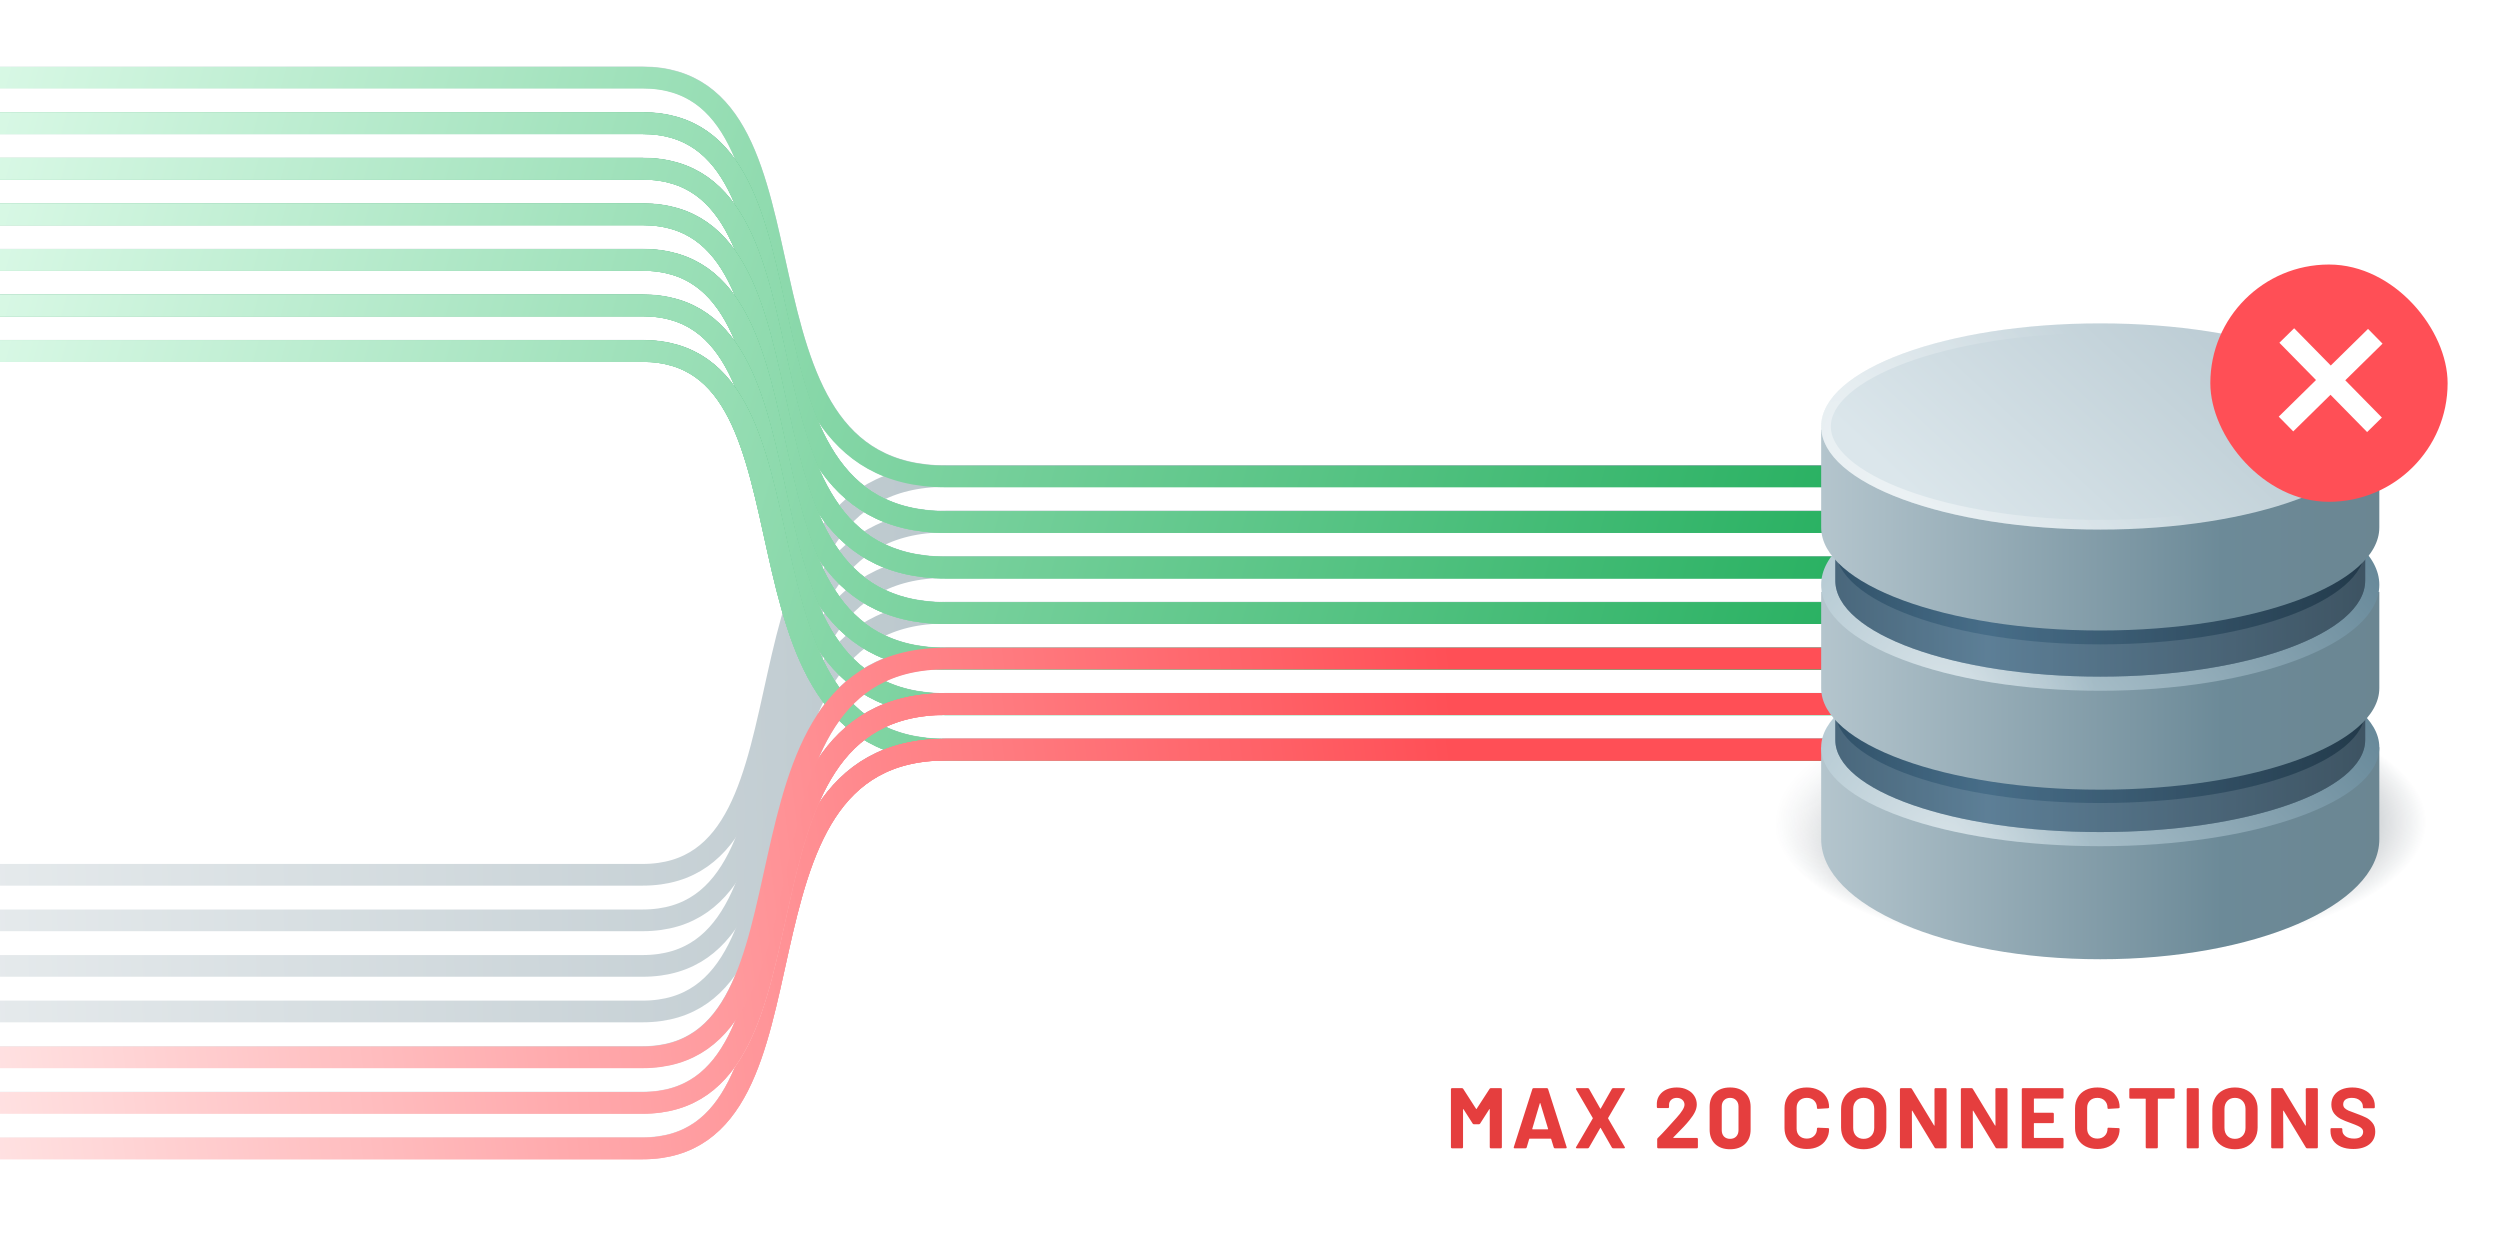 <svg class="sc-eZYOHW csaSJf active" width="582" height="287" viewBox="0 0 582 287" fill="none" xmlns="http://www.w3.org/2000/svg"><g clip-path="url(#clip0_1786_5509)"><path d="M346.776 253.484C346.842 253.378 346.936 253.324 347.056 253.324H349.396C349.462 253.324 349.516 253.351 349.556 253.404C349.609 253.444 349.636 253.498 349.636 253.564V267.084C349.636 267.151 349.609 267.211 349.556 267.264C349.516 267.304 349.462 267.324 349.396 267.324H347.056C346.989 267.324 346.929 267.304 346.876 267.264C346.836 267.211 346.816 267.151 346.816 267.084V258.264C346.816 258.211 346.802 258.184 346.776 258.184C346.749 258.184 346.722 258.204 346.696 258.244L344.576 261.564C344.509 261.671 344.416 261.724 344.296 261.724H343.116C342.996 261.724 342.902 261.671 342.836 261.564L340.716 258.244C340.689 258.204 340.662 258.191 340.636 258.204C340.609 258.204 340.596 258.231 340.596 258.284V267.084C340.596 267.151 340.569 267.211 340.516 267.264C340.476 267.304 340.422 267.324 340.356 267.324H338.016C337.949 267.324 337.889 267.304 337.836 267.264C337.796 267.211 337.776 267.151 337.776 267.084V253.564C337.776 253.498 337.796 253.444 337.836 253.404C337.889 253.351 337.949 253.324 338.016 253.324H340.356C340.476 253.324 340.569 253.378 340.636 253.484L343.636 258.144C343.676 258.224 343.716 258.224 343.756 258.144L346.776 253.484ZM361.973 267.324C361.839 267.324 361.753 267.258 361.713 267.124L361.113 265.164C361.086 265.111 361.053 265.084 361.013 265.084H356.093C356.053 265.084 356.019 265.111 355.993 265.164L355.413 267.124C355.373 267.258 355.286 267.324 355.153 267.324H352.613C352.533 267.324 352.473 267.304 352.433 267.264C352.393 267.211 352.386 267.138 352.413 267.044L356.733 253.524C356.773 253.391 356.859 253.324 356.993 253.324H360.133C360.266 253.324 360.353 253.391 360.393 253.524L364.713 267.044C364.726 267.071 364.733 267.104 364.733 267.144C364.733 267.264 364.659 267.324 364.513 267.324H361.973ZM356.713 262.784C356.699 262.864 356.726 262.904 356.793 262.904H360.313C360.393 262.904 360.419 262.864 360.393 262.784L358.593 256.844C358.579 256.791 358.559 256.771 358.533 256.784C358.506 256.784 358.486 256.804 358.473 256.844L356.713 262.784ZM367.091 267.324C366.997 267.324 366.931 267.298 366.891 267.244C366.851 267.191 366.857 267.124 366.911 267.044L370.791 260.384C370.817 260.344 370.817 260.304 370.791 260.264L366.911 253.604L366.871 253.484C366.871 253.378 366.944 253.324 367.091 253.324H369.631C369.764 253.324 369.864 253.378 369.931 253.484L372.531 258.064C372.571 258.144 372.611 258.144 372.651 258.064L375.251 253.484C375.317 253.378 375.417 253.324 375.551 253.324H378.071C378.164 253.324 378.231 253.351 378.271 253.404C378.311 253.458 378.304 253.524 378.251 253.604L374.371 260.264C374.357 260.304 374.357 260.344 374.371 260.384L378.251 267.044L378.291 267.164C378.291 267.271 378.217 267.324 378.071 267.324H375.551C375.417 267.324 375.317 267.271 375.251 267.164L372.651 262.604C372.611 262.524 372.571 262.524 372.531 262.604L369.911 267.164C369.844 267.271 369.744 267.324 369.611 267.324H367.091ZM389.552 264.784C389.525 264.811 389.518 264.838 389.532 264.864C389.545 264.891 389.572 264.904 389.612 264.904H395.032C395.098 264.904 395.152 264.931 395.192 264.984C395.245 265.024 395.272 265.078 395.272 265.144V267.084C395.272 267.151 395.245 267.211 395.192 267.264C395.152 267.304 395.098 267.324 395.032 267.324H386.032C385.965 267.324 385.905 267.304 385.852 267.264C385.812 267.211 385.792 267.151 385.792 267.084V265.244C385.792 265.124 385.832 265.024 385.912 264.944C386.565 264.304 387.232 263.611 387.912 262.864C388.592 262.104 389.018 261.631 389.192 261.444C389.565 261.004 389.945 260.584 390.332 260.184C391.545 258.838 392.152 257.838 392.152 257.184C392.152 256.718 391.985 256.338 391.652 256.044C391.318 255.738 390.885 255.584 390.352 255.584C389.818 255.584 389.385 255.738 389.052 256.044C388.718 256.338 388.552 256.731 388.552 257.224V257.724C388.552 257.791 388.525 257.851 388.472 257.904C388.432 257.944 388.378 257.964 388.312 257.964H385.952C385.885 257.964 385.825 257.944 385.772 257.904C385.732 257.851 385.712 257.791 385.712 257.724V256.784C385.752 256.064 385.978 255.431 386.392 254.884C386.805 254.324 387.352 253.898 388.032 253.604C388.725 253.311 389.498 253.164 390.352 253.164C391.298 253.164 392.118 253.344 392.812 253.704C393.518 254.051 394.058 254.524 394.432 255.124C394.818 255.724 395.012 256.391 395.012 257.124C395.012 257.684 394.872 258.258 394.592 258.844C394.312 259.431 393.892 260.064 393.332 260.744C392.918 261.264 392.472 261.778 391.992 262.284C391.512 262.791 390.798 263.524 389.852 264.484L389.552 264.784ZM402.763 267.544C401.296 267.544 400.136 267.138 399.283 266.324C398.43 265.498 398.003 264.378 398.003 262.964V257.684C398.003 256.298 398.43 255.198 399.283 254.384C400.136 253.571 401.296 253.164 402.763 253.164C404.23 253.164 405.39 253.571 406.243 254.384C407.11 255.198 407.543 256.298 407.543 257.684V262.964C407.543 264.378 407.11 265.498 406.243 266.324C405.39 267.138 404.23 267.544 402.763 267.544ZM402.763 265.124C403.363 265.124 403.836 264.944 404.183 264.584C404.543 264.211 404.723 263.718 404.723 263.104V257.604C404.723 256.991 404.543 256.504 404.183 256.144C403.836 255.771 403.363 255.584 402.763 255.584C402.176 255.584 401.703 255.771 401.343 256.144C400.996 256.504 400.823 256.991 400.823 257.604V263.104C400.823 263.718 400.996 264.211 401.343 264.584C401.703 264.944 402.176 265.124 402.763 265.124ZM420.633 267.484C419.593 267.484 418.68 267.284 417.893 266.884C417.106 266.471 416.5 265.898 416.073 265.164C415.646 264.431 415.433 263.584 415.433 262.624V258.004C415.433 257.044 415.646 256.198 416.073 255.464C416.5 254.731 417.106 254.164 417.893 253.764C418.68 253.364 419.593 253.164 420.633 253.164C421.66 253.164 422.56 253.358 423.333 253.744C424.12 254.118 424.726 254.658 425.153 255.364C425.593 256.058 425.813 256.864 425.813 257.784C425.813 257.904 425.733 257.978 425.573 258.004L423.233 258.144H423.193C423.06 258.144 422.993 258.071 422.993 257.924C422.993 257.218 422.773 256.651 422.333 256.224C421.906 255.798 421.34 255.584 420.633 255.584C419.913 255.584 419.333 255.798 418.893 256.224C418.466 256.651 418.253 257.218 418.253 257.924V262.744C418.253 263.438 418.466 263.998 418.893 264.424C419.333 264.851 419.913 265.064 420.633 265.064C421.34 265.064 421.906 264.851 422.333 264.424C422.773 263.998 422.993 263.438 422.993 262.744C422.993 262.598 423.073 262.524 423.233 262.524L425.573 262.624C425.64 262.624 425.693 262.644 425.733 262.684C425.786 262.724 425.813 262.771 425.813 262.824C425.813 263.744 425.593 264.558 425.153 265.264C424.726 265.971 424.12 266.518 423.333 266.904C422.56 267.291 421.66 267.484 420.633 267.484ZM433.861 267.544C432.821 267.544 431.901 267.331 431.101 266.904C430.314 266.478 429.701 265.884 429.261 265.124C428.821 264.351 428.601 263.464 428.601 262.464V258.184C428.601 257.198 428.821 256.324 429.261 255.564C429.701 254.804 430.314 254.218 431.101 253.804C431.901 253.378 432.821 253.164 433.861 253.164C434.914 253.164 435.834 253.378 436.621 253.804C437.421 254.218 438.041 254.804 438.481 255.564C438.921 256.324 439.141 257.198 439.141 258.184V262.464C439.141 263.464 438.921 264.351 438.481 265.124C438.041 265.898 437.421 266.498 436.621 266.924C435.834 267.338 434.914 267.544 433.861 267.544ZM433.861 265.124C434.594 265.124 435.188 264.891 435.641 264.424C436.094 263.958 436.321 263.338 436.321 262.564V258.164C436.321 257.391 436.094 256.771 435.641 256.304C435.201 255.824 434.608 255.584 433.861 255.584C433.128 255.584 432.534 255.824 432.081 256.304C431.641 256.771 431.421 257.391 431.421 258.164V262.564C431.421 263.338 431.641 263.958 432.081 264.424C432.534 264.891 433.128 265.124 433.861 265.124ZM450.343 253.564C450.343 253.498 450.363 253.444 450.403 253.404C450.456 253.351 450.516 253.324 450.583 253.324H452.923C452.99 253.324 453.043 253.351 453.083 253.404C453.136 253.444 453.163 253.498 453.163 253.564V267.084C453.163 267.151 453.136 267.211 453.083 267.264C453.043 267.304 452.99 267.324 452.923 267.324H450.663C450.53 267.324 450.436 267.271 450.383 267.164L445.203 258.604C445.176 258.564 445.15 258.551 445.123 258.564C445.096 258.564 445.083 258.591 445.083 258.644L445.123 267.084C445.123 267.151 445.096 267.211 445.043 267.264C445.003 267.304 444.95 267.324 444.883 267.324H442.543C442.476 267.324 442.416 267.304 442.363 267.264C442.323 267.211 442.303 267.151 442.303 267.084V253.564C442.303 253.498 442.323 253.444 442.363 253.404C442.416 253.351 442.476 253.324 442.543 253.324H444.803C444.936 253.324 445.03 253.378 445.083 253.484L450.243 262.004C450.27 262.044 450.296 262.064 450.323 262.064C450.35 262.051 450.363 262.018 450.363 261.964L450.343 253.564ZM464.527 253.564C464.527 253.498 464.547 253.444 464.587 253.404C464.64 253.351 464.7 253.324 464.767 253.324H467.107C467.173 253.324 467.227 253.351 467.267 253.404C467.32 253.444 467.347 253.498 467.347 253.564V267.084C467.347 267.151 467.32 267.211 467.267 267.264C467.227 267.304 467.173 267.324 467.107 267.324H464.847C464.713 267.324 464.62 267.271 464.567 267.164L459.387 258.604C459.36 258.564 459.333 258.551 459.307 258.564C459.28 258.564 459.267 258.591 459.267 258.644L459.307 267.084C459.307 267.151 459.28 267.211 459.227 267.264C459.187 267.304 459.133 267.324 459.067 267.324H456.727C456.66 267.324 456.6 267.304 456.547 267.264C456.507 267.211 456.487 267.151 456.487 267.084V253.564C456.487 253.498 456.507 253.444 456.547 253.404C456.6 253.351 456.66 253.324 456.727 253.324H458.987C459.12 253.324 459.213 253.378 459.267 253.484L464.427 262.004C464.453 262.044 464.48 262.064 464.507 262.064C464.533 262.051 464.547 262.018 464.547 261.964L464.527 253.564ZM480.39 255.504C480.39 255.571 480.364 255.631 480.31 255.684C480.27 255.724 480.217 255.744 480.15 255.744H473.59C473.524 255.744 473.49 255.778 473.49 255.844V258.944C473.49 259.011 473.524 259.044 473.59 259.044H477.89C477.957 259.044 478.01 259.071 478.05 259.124C478.104 259.164 478.13 259.218 478.13 259.284V261.224C478.13 261.291 478.104 261.351 478.05 261.404C478.01 261.444 477.957 261.464 477.89 261.464H473.59C473.524 261.464 473.49 261.498 473.49 261.564V264.804C473.49 264.871 473.524 264.904 473.59 264.904H480.15C480.217 264.904 480.27 264.931 480.31 264.984C480.364 265.024 480.39 265.078 480.39 265.144V267.084C480.39 267.151 480.364 267.211 480.31 267.264C480.27 267.304 480.217 267.324 480.15 267.324H470.91C470.844 267.324 470.784 267.304 470.73 267.264C470.69 267.211 470.67 267.151 470.67 267.084V253.564C470.67 253.498 470.69 253.444 470.73 253.404C470.784 253.351 470.844 253.324 470.91 253.324H480.15C480.217 253.324 480.27 253.351 480.31 253.404C480.364 253.444 480.39 253.498 480.39 253.564V255.504ZM488.27 267.484C487.23 267.484 486.317 267.284 485.53 266.884C484.743 266.471 484.137 265.898 483.71 265.164C483.283 264.431 483.07 263.584 483.07 262.624V258.004C483.07 257.044 483.283 256.198 483.71 255.464C484.137 254.731 484.743 254.164 485.53 253.764C486.317 253.364 487.23 253.164 488.27 253.164C489.297 253.164 490.197 253.358 490.97 253.744C491.757 254.118 492.363 254.658 492.79 255.364C493.23 256.058 493.45 256.864 493.45 257.784C493.45 257.904 493.37 257.978 493.21 258.004L490.87 258.144H490.83C490.697 258.144 490.63 258.071 490.63 257.924C490.63 257.218 490.41 256.651 489.97 256.224C489.543 255.798 488.977 255.584 488.27 255.584C487.55 255.584 486.97 255.798 486.53 256.224C486.103 256.651 485.89 257.218 485.89 257.924V262.744C485.89 263.438 486.103 263.998 486.53 264.424C486.97 264.851 487.55 265.064 488.27 265.064C488.977 265.064 489.543 264.851 489.97 264.424C490.41 263.998 490.63 263.438 490.63 262.744C490.63 262.598 490.71 262.524 490.87 262.524L493.21 262.624C493.277 262.624 493.33 262.644 493.37 262.684C493.423 262.724 493.45 262.771 493.45 262.824C493.45 263.744 493.23 264.558 492.79 265.264C492.363 265.971 491.757 266.518 490.97 266.904C490.197 267.291 489.297 267.484 488.27 267.484ZM506.022 253.324C506.088 253.324 506.142 253.351 506.182 253.404C506.235 253.444 506.262 253.498 506.262 253.564V255.524C506.262 255.591 506.235 255.651 506.182 255.704C506.142 255.744 506.088 255.764 506.022 255.764H502.442C502.375 255.764 502.342 255.798 502.342 255.864V267.084C502.342 267.151 502.315 267.211 502.262 267.264C502.222 267.304 502.168 267.324 502.102 267.324H499.762C499.695 267.324 499.635 267.304 499.582 267.264C499.542 267.211 499.522 267.151 499.522 267.084V255.864C499.522 255.798 499.488 255.764 499.422 255.764H495.942C495.875 255.764 495.815 255.744 495.762 255.704C495.722 255.651 495.702 255.591 495.702 255.524V253.564C495.702 253.498 495.722 253.444 495.762 253.404C495.815 253.351 495.875 253.324 495.942 253.324H506.022ZM509.301 267.324C509.234 267.324 509.174 267.304 509.121 267.264C509.081 267.211 509.061 267.151 509.061 267.084V253.564C509.061 253.498 509.081 253.444 509.121 253.404C509.174 253.351 509.234 253.324 509.301 253.324H511.641C511.707 253.324 511.761 253.351 511.801 253.404C511.854 253.444 511.881 253.498 511.881 253.564V267.084C511.881 267.151 511.854 267.211 511.801 267.264C511.761 267.304 511.707 267.324 511.641 267.324H509.301ZM520.295 267.544C519.255 267.544 518.335 267.331 517.535 266.904C516.748 266.478 516.135 265.884 515.695 265.124C515.255 264.351 515.035 263.464 515.035 262.464V258.184C515.035 257.198 515.255 256.324 515.695 255.564C516.135 254.804 516.748 254.218 517.535 253.804C518.335 253.378 519.255 253.164 520.295 253.164C521.348 253.164 522.268 253.378 523.055 253.804C523.855 254.218 524.475 254.804 524.915 255.564C525.355 256.324 525.575 257.198 525.575 258.184V262.464C525.575 263.464 525.355 264.351 524.915 265.124C524.475 265.898 523.855 266.498 523.055 266.924C522.268 267.338 521.348 267.544 520.295 267.544ZM520.295 265.124C521.028 265.124 521.621 264.891 522.075 264.424C522.528 263.958 522.755 263.338 522.755 262.564V258.164C522.755 257.391 522.528 256.771 522.075 256.304C521.635 255.824 521.041 255.584 520.295 255.584C519.561 255.584 518.968 255.824 518.515 256.304C518.075 256.771 517.855 257.391 517.855 258.164V262.564C517.855 263.338 518.075 263.958 518.515 264.424C518.968 264.891 519.561 265.124 520.295 265.124ZM536.777 253.564C536.777 253.498 536.797 253.444 536.837 253.404C536.89 253.351 536.95 253.324 537.017 253.324H539.357C539.423 253.324 539.477 253.351 539.517 253.404C539.57 253.444 539.597 253.498 539.597 253.564V267.084C539.597 267.151 539.57 267.211 539.517 267.264C539.477 267.304 539.423 267.324 539.357 267.324H537.097C536.963 267.324 536.87 267.271 536.817 267.164L531.637 258.604C531.61 258.564 531.583 258.551 531.557 258.564C531.53 258.564 531.517 258.591 531.517 258.644L531.557 267.084C531.557 267.151 531.53 267.211 531.477 267.264C531.437 267.304 531.383 267.324 531.317 267.324H528.977C528.91 267.324 528.85 267.304 528.797 267.264C528.757 267.211 528.737 267.151 528.737 267.084V253.564C528.737 253.498 528.757 253.444 528.797 253.404C528.85 253.351 528.91 253.324 528.977 253.324H531.237C531.37 253.324 531.463 253.378 531.517 253.484L536.677 262.004C536.703 262.044 536.73 262.064 536.757 262.064C536.783 262.051 536.797 262.018 536.797 261.964L536.777 253.564ZM547.837 267.484C546.771 267.484 545.837 267.318 545.037 266.984C544.237 266.638 543.617 266.151 543.177 265.524C542.751 264.884 542.537 264.144 542.537 263.304V262.864C542.537 262.798 542.557 262.744 542.597 262.704C542.651 262.651 542.711 262.624 542.777 262.624H545.057C545.124 262.624 545.177 262.651 545.217 262.704C545.271 262.744 545.297 262.798 545.297 262.864V263.164C545.297 263.698 545.544 264.151 546.037 264.524C546.531 264.884 547.197 265.064 548.037 265.064C548.744 265.064 549.271 264.918 549.617 264.624C549.964 264.318 550.137 263.944 550.137 263.504C550.137 263.184 550.031 262.918 549.817 262.704C549.604 262.478 549.311 262.284 548.937 262.124C548.577 261.951 547.997 261.718 547.197 261.424C546.304 261.118 545.544 260.804 544.917 260.484C544.304 260.164 543.784 259.731 543.357 259.184C542.944 258.624 542.737 257.938 542.737 257.124C542.737 256.324 542.944 255.624 543.357 255.024C543.771 254.424 544.344 253.964 545.077 253.644C545.811 253.324 546.657 253.164 547.617 253.164C548.631 253.164 549.531 253.344 550.317 253.704C551.117 254.064 551.737 254.571 552.177 255.224C552.631 255.864 552.857 256.611 552.857 257.464V257.764C552.857 257.831 552.831 257.891 552.777 257.944C552.737 257.984 552.684 258.004 552.617 258.004H550.317C550.251 258.004 550.191 257.984 550.137 257.944C550.097 257.891 550.077 257.831 550.077 257.764V257.604C550.077 257.044 549.844 256.571 549.377 256.184C548.924 255.784 548.297 255.584 547.497 255.584C546.871 255.584 546.377 255.718 546.017 255.984C545.671 256.251 545.497 256.618 545.497 257.084C545.497 257.418 545.597 257.698 545.797 257.924C546.011 258.151 546.317 258.358 546.717 258.544C547.131 258.718 547.764 258.958 548.617 259.264C549.564 259.611 550.304 259.918 550.837 260.184C551.384 260.451 551.871 260.851 552.297 261.384C552.737 261.904 552.957 262.584 552.957 263.424C552.957 264.678 552.497 265.671 551.577 266.404C550.657 267.124 549.411 267.484 547.837 267.484Z" fill="#E53E3E" class="svg-elem-1"></path><path d="M-69.997 235.47L149.57 235.47C194.493 235.47 165.303 142.626 220.217 142.626H463.335" stroke="url(#paint0_linear_1786_5509)" stroke-width="5.051" stroke-linecap="round" stroke-linejoin="round" class="svg-elem-2"></path><path d="M-69.997 224.863L149.57 224.863C194.493 224.863 165.303 132.019 220.217 132.019H463.335" stroke="url(#paint1_linear_1786_5509)" stroke-width="5.051" stroke-linecap="round" stroke-linejoin="round" class="svg-elem-3"></path><path d="M-69.997 214.258L149.57 214.258C194.493 214.258 165.303 121.414 220.217 121.414H463.335" stroke="url(#paint2_linear_1786_5509)" stroke-width="5.051" stroke-linecap="round" stroke-linejoin="round" class="svg-elem-4"></path><path d="M-69.997 203.652L149.57 203.652C194.493 203.652 165.303 110.809 220.217 110.809H463.335" stroke="url(#paint3_linear_1786_5509)" stroke-width="5.051" stroke-linecap="round" stroke-linejoin="round" class="svg-elem-5"></path><path d="M-69.997 18.008L149.57 18.008C194.493 18.008 165.303 110.852 220.217 110.852H463.335" stroke="url(#paint4_linear_1786_5509)" stroke-width="5.051" stroke-linecap="round" stroke-linejoin="round" class="svg-elem-6"></path><path d="M-69.997 28.613L149.57 28.613C194.493 28.613 165.303 121.457 220.217 121.457H463.335" stroke="url(#paint5_linear_1786_5509)" stroke-width="5.051" stroke-linecap="round" stroke-linejoin="round" class="svg-elem-7"></path><path d="M-69.997 39.22L149.57 39.22C194.493 39.22 165.303 132.064 220.217 132.064H463.335" stroke="url(#paint6_linear_1786_5509)" stroke-width="5.051" stroke-linecap="round" stroke-linejoin="round" class="svg-elem-8"></path><path d="M-69.997 49.825L149.57 49.825C194.493 49.825 165.303 142.669 220.217 142.669H463.335" stroke="url(#paint7_linear_1786_5509)" stroke-width="5.051" stroke-linecap="round" stroke-linejoin="round" class="svg-elem-9"></path><path d="M-69.997 60.432L149.57 60.432C194.493 60.432 165.303 153.275 220.217 153.275H463.335" stroke="url(#paint8_linear_1786_5509)" stroke-width="5.051" stroke-linecap="round" stroke-linejoin="round" class="svg-elem-10"></path><path d="M-69.997 71.037L149.57 71.037C194.493 71.037 165.303 163.881 220.217 163.881H463.335" stroke="url(#paint9_linear_1786_5509)" stroke-width="5.051" stroke-linecap="round" stroke-linejoin="round" class="svg-elem-11"></path><path d="M-69.997 81.643L149.57 81.643C194.493 81.643 165.303 174.486 220.217 174.486H463.335" stroke="url(#paint10_linear_1786_5509)" stroke-width="5.051" stroke-linecap="round" stroke-linejoin="round" class="svg-elem-12"></path><path d="M-69.997 267.287L149.57 267.287C194.493 267.287 165.303 174.443 220.217 174.443H463.335" stroke="url(#paint11_linear_1786_5509)" stroke-width="5.051" stroke-linecap="round" stroke-linejoin="round" class="svg-elem-13"></path><path d="M-69.997 256.682L149.57 256.682C194.493 256.682 165.303 163.838 220.217 163.838H463.335" stroke="url(#paint12_linear_1786_5509)" stroke-width="5.051" stroke-linecap="round" stroke-linejoin="round" class="svg-elem-14"></path><path d="M-69.997 246.075L149.57 246.075C194.493 246.075 165.303 153.231 220.217 153.231H463.335" stroke="url(#paint13_linear_1786_5509)" stroke-width="5.051" stroke-linecap="round" stroke-linejoin="round" class="svg-elem-15"></path><path d="M-69.997 18.082L149.57 18.082C194.493 18.082 165.303 110.926 220.217 110.926H463.335" stroke="url(#paint14_linear_1786_5509)" stroke-width="5.051" stroke-linecap="round" class="svg-elem-16"></path><path d="M-69.997 28.688L149.57 28.688C194.493 28.688 165.303 121.531 220.217 121.531H463.335" stroke="url(#paint15_linear_1786_5509)" stroke-width="5.051" stroke-linecap="round" class="svg-elem-17"></path><path d="M-69.997 28.688L149.57 28.688C194.493 28.688 165.303 121.531 220.217 121.531H463.335" stroke="url(#paint16_linear_1786_5509)" stroke-width="5.051" stroke-linecap="round" class="svg-elem-18"></path><path d="M-69.997 28.688L149.57 28.688C194.493 28.688 165.303 121.531 220.217 121.531H463.335" stroke="url(#paint17_linear_1786_5509)" stroke-width="5.051" stroke-linecap="round" class="svg-elem-19"></path><path d="M-69.997 39.294L149.57 39.294C194.493 39.294 165.303 132.138 220.217 132.138H463.335" stroke="url(#paint18_linear_1786_5509)" stroke-width="5.051" stroke-linecap="round" class="svg-elem-20"></path><path d="M-69.997 39.294L149.57 39.294C194.493 39.294 165.303 132.138 220.217 132.138H463.335" stroke="url(#paint19_linear_1786_5509)" stroke-width="5.051" stroke-linecap="round" class="svg-elem-21"></path><path d="M-69.997 39.294L149.57 39.294C194.493 39.294 165.303 132.138 220.217 132.138H463.335" stroke="url(#paint20_linear_1786_5509)" stroke-width="5.051" stroke-linecap="round" class="svg-elem-22"></path><path d="M-69.997 49.899L149.57 49.899C194.493 49.899 165.303 142.743 220.217 142.743H463.335" stroke="url(#paint21_linear_1786_5509)" stroke-width="5.051" stroke-linecap="round" class="svg-elem-23"></path><path d="M-69.997 49.899L149.57 49.899C194.493 49.899 165.303 142.743 220.217 142.743H463.335" stroke="url(#paint22_linear_1786_5509)" stroke-width="5.051" stroke-linecap="round" class="svg-elem-24"></path><path d="M-69.997 49.899L149.57 49.899C194.493 49.899 165.303 142.743 220.217 142.743H463.335" stroke="url(#paint23_linear_1786_5509)" stroke-width="5.051" stroke-linecap="round" class="svg-elem-25"></path><path d="M-69.997 60.506L149.57 60.506C194.493 60.506 165.303 153.35 220.217 153.35H463.335" stroke="url(#paint24_linear_1786_5509)" stroke-width="5.051" stroke-linecap="round" class="svg-elem-26"></path><path d="M-69.997 60.506L149.57 60.506C194.493 60.506 165.303 153.35 220.217 153.35H463.335" stroke="url(#paint25_linear_1786_5509)" stroke-width="5.051" stroke-linecap="round" class="svg-elem-27"></path><path d="M-69.997 60.506L149.57 60.506C194.493 60.506 165.303 153.35 220.217 153.35H463.335" stroke="url(#paint26_linear_1786_5509)" stroke-width="5.051" stroke-linecap="round" class="svg-elem-28"></path><path d="M-69.997 71.111L149.57 71.111C194.493 71.111 165.303 163.955 220.217 163.955H463.335" stroke="url(#paint27_linear_1786_5509)" stroke-width="5.051" stroke-linecap="round" class="svg-elem-29"></path><path d="M-69.997 71.111L149.57 71.111C194.493 71.111 165.303 163.955 220.217 163.955H463.335" stroke="url(#paint28_linear_1786_5509)" stroke-width="5.051" stroke-linecap="round" class="svg-elem-30"></path><path d="M-69.997 71.111L149.57 71.111C194.493 71.111 165.303 163.955 220.217 163.955H463.335" stroke="url(#paint29_linear_1786_5509)" stroke-width="5.051" stroke-linecap="round" class="svg-elem-31"></path><path d="M-69.997 81.717L149.57 81.717C194.493 81.717 165.303 174.561 220.217 174.561H463.335" stroke="url(#paint30_linear_1786_5509)" stroke-width="5.051" stroke-linecap="round" class="svg-elem-32"></path><path d="M-69.997 81.717L149.57 81.717C194.493 81.717 165.303 174.561 220.217 174.561H463.335" stroke="url(#paint31_linear_1786_5509)" stroke-width="5.051" stroke-linecap="round" class="svg-elem-33"></path><path d="M-69.997 81.717L149.57 81.717C194.493 81.717 165.303 174.561 220.217 174.561H463.335" stroke="url(#paint32_linear_1786_5509)" stroke-width="5.051" stroke-linecap="round" class="svg-elem-34"></path><path d="M-69.997 267.361L149.57 267.361C194.493 267.361 165.303 174.517 220.217 174.517H463.335" stroke="url(#paint33_linear_1786_5509)" stroke-width="5.051" stroke-linecap="round" class="svg-elem-35"></path><path d="M-69.997 267.361L149.57 267.361C194.493 267.361 165.303 174.517 220.217 174.517H463.335" stroke="url(#paint34_linear_1786_5509)" stroke-width="5.051" stroke-linecap="round" class="svg-elem-36"></path><path d="M-69.997 267.361L149.57 267.361C194.493 267.361 165.303 174.517 220.217 174.517H463.335" stroke="url(#paint35_linear_1786_5509)" stroke-width="5.051" stroke-linecap="round" class="svg-elem-37"></path><path d="M-69.997 256.756L149.57 256.756C194.493 256.756 165.303 163.912 220.217 163.912H463.335" stroke="url(#paint36_linear_1786_5509)" stroke-width="5.051" stroke-linecap="round" class="svg-elem-38"></path><path d="M-69.997 256.756L149.57 256.756C194.493 256.756 165.303 163.912 220.217 163.912H463.335" stroke="url(#paint37_linear_1786_5509)" stroke-width="5.051" stroke-linecap="round" class="svg-elem-39"></path><path d="M-69.997 256.756L149.57 256.756C194.493 256.756 165.303 163.912 220.217 163.912H463.335" stroke="url(#paint38_linear_1786_5509)" stroke-width="5.051" stroke-linecap="round" class="svg-elem-40"></path><path d="M-69.997 246.149L149.57 246.149C194.493 246.149 165.303 153.306 220.217 153.306H463.335" stroke="url(#paint39_linear_1786_5509)" stroke-width="5.051" stroke-linecap="round" class="svg-elem-41"></path><mask id="mask0_1786_5509" maskUnits="userSpaceOnUse" x="413" y="153" width="152" height="79" style="mask-type: alpha;"><rect x="413.008" y="153.941" width="151.931" height="77.837" fill="url(#paint40_linear_1786_5509)" class="svg-elem-42"></rect></mask><g mask="url(#mask0_1786_5509)"><ellipse cx="488.973" cy="191.364" rx="75.966" ry="30.686" fill="url(#paint41_radial_1786_5509)" class="svg-elem-43"></ellipse></g><g filter="url(#filter0_dd_1786_5509)"><path d="M488.937 215.283C524.818 215.283 553.906 202.764 553.906 187.321V165.939H423.968V187.321C423.968 202.764 453.055 215.283 488.937 215.283Z" fill="url(#paint42_linear_1786_5509)" class="svg-elem-44"></path><ellipse cx="488.937" cy="165.938" rx="64.969" ry="23.027" fill="url(#paint43_linear_1786_5509)" class="svg-elem-45"></ellipse><ellipse cx="488.937" cy="165.938" rx="64.969" ry="23.027" fill="url(#paint44_radial_1786_5509)" fill-opacity="0.44" class="svg-elem-46"></ellipse><path d="M488.936 185.676C523.001 185.676 550.616 176.078 550.616 164.239V147.846H427.257V164.239C427.257 176.078 454.872 185.676 488.936 185.676Z" fill="url(#paint45_linear_1786_5509)" class="svg-elem-47"></path><path d="M488.936 185.676C523.001 185.676 550.616 176.078 550.616 164.239V147.846H427.257V164.239C427.257 176.078 454.872 185.676 488.936 185.676Z" fill="#C6D4DB" fill-opacity="0.284" class="svg-elem-48"></path><path opacity="0.5" d="M488.936 178.917C523.001 178.917 550.616 169.319 550.616 157.479V141.086H427.257V157.479C427.257 169.319 454.872 178.917 488.936 178.917Z" fill="url(#paint46_linear_1786_5509)" class="svg-elem-49"></path><path d="M488.937 175.808C524.818 175.808 553.906 165.221 553.906 152.162V129.754H423.968V152.162C423.968 165.221 453.055 175.808 488.937 175.808Z" fill="url(#paint47_linear_1786_5509)" class="svg-elem-50"></path><ellipse cx="488.937" cy="128.109" rx="64.969" ry="24.672" fill="url(#paint48_linear_1786_5509)" class="svg-elem-51"></ellipse><ellipse cx="488.937" cy="128.109" rx="64.969" ry="24.672" fill="url(#paint49_radial_1786_5509)" fill-opacity="0.44" class="svg-elem-52"></ellipse><path d="M488.936 149.492C523.001 149.492 550.616 139.477 550.616 127.123V110.017H427.257V127.123C427.257 139.477 454.872 149.492 488.936 149.492Z" fill="url(#paint50_linear_1786_5509)" class="svg-elem-53"></path><path d="M488.936 149.492C523.001 149.492 550.616 139.477 550.616 127.123V110.017H427.257V127.123C427.257 139.477 454.872 149.492 488.936 149.492Z" fill="#C6D4DB" fill-opacity="0.284" class="svg-elem-54"></path><path opacity="0.5" d="M488.936 141.981C523.001 141.981 550.616 131.966 550.616 119.612V102.506H427.257V119.612C427.257 131.966 454.872 141.981 488.936 141.981Z" fill="url(#paint51_linear_1786_5509)" class="svg-elem-55"></path><path d="M488.937 138.751C524.818 138.751 553.906 128.005 553.906 114.749V92.006H423.968V114.749C423.968 128.005 453.055 138.751 488.937 138.751Z" fill="url(#paint52_linear_1786_5509)" class="svg-elem-56"></path><ellipse cx="488.939" cy="91.253" rx="64.969" ry="24.002" fill="url(#paint53_linear_1786_5509)" class="svg-elem-57"></ellipse><path d="M552.781 91.253C552.781 94.122 551.211 96.996 548.061 99.747C544.914 102.496 540.294 105.023 534.488 107.168C522.886 111.454 506.782 114.128 488.939 114.128C471.096 114.128 454.992 111.454 443.389 107.168C437.583 105.023 432.964 102.496 429.816 99.747C426.667 96.996 425.096 94.122 425.096 91.253C425.096 88.384 426.667 85.51 429.816 82.759C432.964 80.01 437.583 77.483 443.389 75.338C454.992 71.052 471.096 68.378 488.939 68.378C506.782 68.378 522.886 71.052 534.488 75.338C540.294 77.483 544.914 80.01 548.061 82.759C551.211 85.51 552.781 88.384 552.781 91.253Z" stroke="url(#paint54_radial_1786_5509)" stroke-opacity="0.46" stroke-width="2.253" class="svg-elem-58"></path></g><g filter="url(#filter1_i_1786_5509)"><rect x="514.566" y="60.74" width="55.239" height="55.239" rx="27.62" fill="#FF4F56" class="svg-elem-59"></rect></g><path fill-rule="evenodd" clip-rule="evenodd" d="M542.541 91.907L551.066 100.584L554.502 97.208L545.979 88.531L554.656 80.005L551.279 76.568L542.601 85.093L534.078 76.417L530.64 79.793L539.165 88.471L530.49 96.994L533.867 100.431L542.541 91.907Z" fill="white" class="svg-elem-60"></path></g><defs><filter id="filter0_dd_1786_5509" x="420.731" y="66.756" width="136.483" height="156.555" filterUnits="userSpaceOnUse" color-interpolation-filters="sRGB"><feFlood flood-opacity="0" result="BackgroundImageFix"></feFlood><feColorMatrix in="SourceAlpha" type="matrix" values="0 0 0 0 0 0 0 0 0 0 0 0 0 0 0 0 0 0 127 0" result="hardAlpha"></feColorMatrix><feOffset dy="5.018"></feOffset><feGaussianBlur stdDeviation="1.505"></feGaussianBlur><feColorMatrix type="matrix" values="0 0 0 0 0.09 0 0 0 0 0.169 0 0 0 0 0.302 0 0 0 0.08 0"></feColorMatrix><feBlend mode="normal" in2="BackgroundImageFix" result="effect1_dropShadow_1786_5509"></feBlend><feColorMatrix in="SourceAlpha" type="matrix" values="0 0 0 0 0 0 0 0 0 0 0 0 0 0 0 0 0 0 127 0" result="hardAlpha"></feColorMatrix><feOffset dy="3.011"></feOffset><feGaussianBlur stdDeviation="1.004"></feGaussianBlur><feColorMatrix type="matrix" values="0 0 0 0 0.09 0 0 0 0 0.169 0 0 0 0 0.302 0 0 0 0.04 0"></feColorMatrix><feBlend mode="normal" in2="effect1_dropShadow_1786_5509" result="effect2_dropShadow_1786_5509"></feBlend><feBlend mode="normal" in="SourceGraphic" in2="effect2_dropShadow_1786_5509" result="shape"></feBlend></filter><filter id="filter1_i_1786_5509" x="514.566" y="60.74" width="55.239" height="55.239" filterUnits="userSpaceOnUse" color-interpolation-filters="sRGB"><feFlood flood-opacity="0" result="BackgroundImageFix"></feFlood><feBlend mode="normal" in="SourceGraphic" in2="BackgroundImageFix" result="shape"></feBlend><feColorMatrix in="SourceAlpha" type="matrix" values="0 0 0 0 0 0 0 0 0 0 0 0 0 0 0 0 0 0 127 0" result="hardAlpha"></feColorMatrix><feOffset dy="0.842"></feOffset><feComposite in2="hardAlpha" operator="arithmetic" k2="-1" k3="1"></feComposite><feColorMatrix type="matrix" values="0 0 0 0 1 0 0 0 0 1 0 0 0 0 1 0 0 0 0.4 0"></feColorMatrix><feBlend mode="normal" in2="shape" result="effect1_innerShadow_1786_5509"></feBlend></filter><linearGradient id="paint0_linear_1786_5509" x1="657.271" y1="235.47" x2="-147.206" y2="265.238" gradientUnits="userSpaceOnUse"><stop stop-color="#6B8692"></stop><stop offset="0.992" stop-color="white"></stop></linearGradient><linearGradient id="paint1_linear_1786_5509" x1="657.271" y1="224.863" x2="-147.206" y2="254.631" gradientUnits="userSpaceOnUse"><stop stop-color="#6B8692"></stop><stop offset="0.992" stop-color="white"></stop></linearGradient><linearGradient id="paint2_linear_1786_5509" x1="657.271" y1="214.258" x2="-147.206" y2="244.026" gradientUnits="userSpaceOnUse"><stop stop-color="#6B8692"></stop><stop offset="0.992" stop-color="white"></stop></linearGradient><linearGradient id="paint3_linear_1786_5509" x1="657.271" y1="203.652" x2="-147.206" y2="233.42" gradientUnits="userSpaceOnUse"><stop stop-color="#6B8692"></stop><stop offset="0.992" stop-color="white"></stop></linearGradient><linearGradient id="paint4_linear_1786_5509" x1="657.271" y1="18.008" x2="-147.206" y2="-11.76" gradientUnits="userSpaceOnUse"><stop stop-color="#6B8692"></stop><stop offset="0.992" stop-color="white"></stop></linearGradient><linearGradient id="paint5_linear_1786_5509" x1="657.271" y1="28.613" x2="-147.206" y2="-1.155" gradientUnits="userSpaceOnUse"><stop stop-color="#6B8692"></stop><stop offset="0.992" stop-color="white"></stop></linearGradient><linearGradient id="paint6_linear_1786_5509" x1="657.271" y1="39.22" x2="-147.206" y2="9.452" gradientUnits="userSpaceOnUse"><stop stop-color="#6B8692"></stop><stop offset="0.992" stop-color="white"></stop></linearGradient><linearGradient id="paint7_linear_1786_5509" x1="657.271" y1="49.825" x2="-147.206" y2="20.057" gradientUnits="userSpaceOnUse"><stop stop-color="#6B8692"></stop><stop offset="0.992" stop-color="white"></stop></linearGradient><linearGradient id="paint8_linear_1786_5509" x1="657.271" y1="60.432" x2="-147.206" y2="30.664" gradientUnits="userSpaceOnUse"><stop stop-color="#6B8692"></stop><stop offset="0.992" stop-color="white"></stop></linearGradient><linearGradient id="paint9_linear_1786_5509" x1="657.271" y1="71.037" x2="-147.206" y2="41.269" gradientUnits="userSpaceOnUse"><stop stop-color="#6B8692"></stop><stop offset="0.992" stop-color="white"></stop></linearGradient><linearGradient id="paint10_linear_1786_5509" x1="657.271" y1="81.643" x2="-147.206" y2="51.875" gradientUnits="userSpaceOnUse"><stop stop-color="#6B8692"></stop><stop offset="0.992" stop-color="white"></stop></linearGradient><linearGradient id="paint11_linear_1786_5509" x1="657.271" y1="267.287" x2="-147.206" y2="297.055" gradientUnits="userSpaceOnUse"><stop stop-color="#6B8692"></stop><stop offset="0.992" stop-color="white"></stop></linearGradient><linearGradient id="paint12_linear_1786_5509" x1="657.271" y1="256.682" x2="-147.206" y2="286.45" gradientUnits="userSpaceOnUse"><stop stop-color="#6B8692"></stop><stop offset="0.992" stop-color="white"></stop></linearGradient><linearGradient id="paint13_linear_1786_5509" x1="657.271" y1="246.075" x2="-147.206" y2="275.843" gradientUnits="userSpaceOnUse"><stop stop-color="#6B8692"></stop><stop offset="0.992" stop-color="white"></stop></linearGradient><linearGradient id="paint14_linear_1786_5509" x1="536.483" y1="110.926" x2="-20.142" y2="-45.727" gradientUnits="userSpaceOnUse"><stop stop-color="#00A043"></stop><stop offset="0.992" stop-color="#E4FDEE"></stop></linearGradient><linearGradient id="paint15_linear_1786_5509" x1="156.669" y1="28.688" x2="156.272" y2="137.461" gradientUnits="userSpaceOnUse"><stop stop-color="#00A043"></stop><stop offset="0.992" stop-color="#94E2B5"></stop></linearGradient><linearGradient id="paint16_linear_1786_5509" x1="536.483" y1="121.531" x2="-20.142" y2="-35.122" gradientUnits="userSpaceOnUse"><stop stop-color="#00A043"></stop><stop offset="0.992" stop-color="white"></stop></linearGradient><linearGradient id="paint17_linear_1786_5509" x1="536.483" y1="121.531" x2="-20.142" y2="-35.122" gradientUnits="userSpaceOnUse"><stop stop-color="#00A043"></stop><stop offset="0.992" stop-color="#E4FDEE"></stop></linearGradient><linearGradient id="paint18_linear_1786_5509" x1="156.669" y1="39.294" x2="156.272" y2="148.068" gradientUnits="userSpaceOnUse"><stop stop-color="#00A043"></stop><stop offset="0.992" stop-color="#94E2B5"></stop></linearGradient><linearGradient id="paint19_linear_1786_5509" x1="536.483" y1="132.138" x2="-20.142" y2="-24.515" gradientUnits="userSpaceOnUse"><stop stop-color="#00A043"></stop><stop offset="0.992" stop-color="white"></stop></linearGradient><linearGradient id="paint20_linear_1786_5509" x1="536.483" y1="132.138" x2="-20.142" y2="-24.515" gradientUnits="userSpaceOnUse"><stop stop-color="#00A043"></stop><stop offset="0.992" stop-color="#E4FDEE"></stop></linearGradient><linearGradient id="paint21_linear_1786_5509" x1="156.669" y1="49.899" x2="156.272" y2="158.673" gradientUnits="userSpaceOnUse"><stop stop-color="#00A043"></stop><stop offset="0.992" stop-color="#94E2B5"></stop></linearGradient><linearGradient id="paint22_linear_1786_5509" x1="536.483" y1="142.743" x2="-20.142" y2="-13.91" gradientUnits="userSpaceOnUse"><stop stop-color="#00A043"></stop><stop offset="0.992" stop-color="white"></stop></linearGradient><linearGradient id="paint23_linear_1786_5509" x1="536.483" y1="142.743" x2="-20.142" y2="-13.91" gradientUnits="userSpaceOnUse"><stop stop-color="#00A043"></stop><stop offset="0.992" stop-color="#E4FDEE"></stop></linearGradient><linearGradient id="paint24_linear_1786_5509" x1="156.669" y1="60.506" x2="156.272" y2="169.28" gradientUnits="userSpaceOnUse"><stop stop-color="#00A043"></stop><stop offset="0.992" stop-color="#94E2B5"></stop></linearGradient><linearGradient id="paint25_linear_1786_5509" x1="536.483" y1="153.35" x2="-20.142" y2="-3.303" gradientUnits="userSpaceOnUse"><stop stop-color="#00A043"></stop><stop offset="0.992" stop-color="white"></stop></linearGradient><linearGradient id="paint26_linear_1786_5509" x1="536.483" y1="153.35" x2="-20.142" y2="-3.303" gradientUnits="userSpaceOnUse"><stop stop-color="#00A043"></stop><stop offset="0.992" stop-color="#E4FDEE"></stop></linearGradient><linearGradient id="paint27_linear_1786_5509" x1="156.669" y1="71.111" x2="156.272" y2="179.885" gradientUnits="userSpaceOnUse"><stop stop-color="#00A043"></stop><stop offset="0.992" stop-color="#94E2B5"></stop></linearGradient><linearGradient id="paint28_linear_1786_5509" x1="536.483" y1="163.955" x2="-20.142" y2="7.302" gradientUnits="userSpaceOnUse"><stop stop-color="#00A043"></stop><stop offset="0.992" stop-color="white"></stop></linearGradient><linearGradient id="paint29_linear_1786_5509" x1="536.483" y1="163.955" x2="-20.142" y2="7.302" gradientUnits="userSpaceOnUse"><stop stop-color="#00A043"></stop><stop offset="0.992" stop-color="#E4FDEE"></stop></linearGradient><linearGradient id="paint30_linear_1786_5509" x1="156.669" y1="81.717" x2="156.272" y2="190.491" gradientUnits="userSpaceOnUse"><stop stop-color="#00A043"></stop><stop offset="0.992" stop-color="#94E2B5"></stop></linearGradient><linearGradient id="paint31_linear_1786_5509" x1="536.483" y1="174.561" x2="-20.142" y2="17.908" gradientUnits="userSpaceOnUse"><stop stop-color="#00A043"></stop><stop offset="0.992" stop-color="white"></stop></linearGradient><linearGradient id="paint32_linear_1786_5509" x1="536.483" y1="174.561" x2="-20.142" y2="17.908" gradientUnits="userSpaceOnUse"><stop stop-color="#00A043"></stop><stop offset="0.992" stop-color="#E4FDEE"></stop></linearGradient><linearGradient id="paint33_linear_1786_5509" x1="156.669" y1="267.361" x2="156.272" y2="158.587" gradientUnits="userSpaceOnUse"><stop stop-color="white"></stop><stop offset="1" stop-color="#FF4F56"></stop></linearGradient><linearGradient id="paint34_linear_1786_5509" x1="-33.171" y1="185.9" x2="333.593" y2="139.26" gradientUnits="userSpaceOnUse"><stop stop-color="white"></stop><stop offset="1" stop-color="#FF4F56"></stop></linearGradient><linearGradient id="paint35_linear_1786_5509" x1="-33.171" y1="185.9" x2="333.593" y2="139.26" gradientUnits="userSpaceOnUse"><stop stop-color="#FFEAEA"></stop><stop offset="1" stop-color="#FF4F56"></stop></linearGradient><linearGradient id="paint36_linear_1786_5509" x1="156.669" y1="256.756" x2="156.272" y2="147.982" gradientUnits="userSpaceOnUse"><stop stop-color="white"></stop><stop offset="1" stop-color="#FF4F56"></stop></linearGradient><linearGradient id="paint37_linear_1786_5509" x1="-33.171" y1="175.295" x2="333.593" y2="128.655" gradientUnits="userSpaceOnUse"><stop stop-color="white"></stop><stop offset="1" stop-color="#FF4F56"></stop></linearGradient><linearGradient id="paint38_linear_1786_5509" x1="-33.171" y1="175.295" x2="333.593" y2="128.655" gradientUnits="userSpaceOnUse"><stop stop-color="#FFEAEA"></stop><stop offset="1" stop-color="#FF4F56"></stop></linearGradient><linearGradient id="paint39_linear_1786_5509" x1="-33.171" y1="164.688" x2="333.593" y2="118.048" gradientUnits="userSpaceOnUse"><stop stop-color="#FFEAEA"></stop><stop offset="1" stop-color="#FF4F56"></stop></linearGradient><linearGradient id="paint40_linear_1786_5509" x1="448.184" y1="192.859" x2="431.719" y2="162.174" gradientUnits="userSpaceOnUse"><stop stop-color="#C4C4C4"></stop><stop offset="1" stop-color="#C4C4C4" stop-opacity="0"></stop></linearGradient><radialGradient id="paint41_radial_1786_5509" cx="0" cy="0" r="1" gradientUnits="userSpaceOnUse" gradientTransform="translate(488.973 191.364) rotate(90) scale(30.686 75.966)"><stop offset="0.604" stop-color="#071B29"></stop><stop offset="0.849" stop-color="#071B29" stop-opacity="0.17"></stop><stop offset="1" stop-color="#071B29" stop-opacity="0"></stop></radialGradient><linearGradient id="paint42_linear_1786_5509" x1="423.968" y1="157.996" x2="553.906" y2="157.996" gradientUnits="userSpaceOnUse"><stop stop-color="#B4C5CD"></stop><stop offset="0.718" stop-color="#6C8A98"></stop><stop offset="1" stop-color="#6B8692"></stop></linearGradient><linearGradient id="paint43_linear_1786_5509" x1="531.957" y1="134.355" x2="466.018" y2="195.63" gradientUnits="userSpaceOnUse"><stop stop-color="#648697"></stop><stop offset="1" stop-color="#B8CCD5"></stop></linearGradient><radialGradient id="paint44_radial_1786_5509" cx="0" cy="0" r="1" gradientUnits="userSpaceOnUse" gradientTransform="translate(452.509 189.054) rotate(-140.974) scale(36.739 31.525)"><stop stop-color="white"></stop><stop offset="1" stop-color="white" stop-opacity="0"></stop></radialGradient><linearGradient id="paint45_linear_1786_5509" x1="427.257" y1="141.756" x2="550.616" y2="141.756" gradientUnits="userSpaceOnUse"><stop stop-color="#183C56"></stop><stop offset="0.286" stop-color="#335D7B"></stop><stop offset="1" stop-color="#082133"></stop></linearGradient><linearGradient id="paint46_linear_1786_5509" x1="427.257" y1="134.997" x2="550.616" y2="134.997" gradientUnits="userSpaceOnUse"><stop stop-color="#183C56"></stop><stop offset="0.286" stop-color="#335D7B"></stop><stop offset="1" stop-color="#082133"></stop></linearGradient><linearGradient id="paint47_linear_1786_5509" x1="423.968" y1="127.361" x2="553.906" y2="127.361" gradientUnits="userSpaceOnUse"><stop stop-color="#B4C5CD"></stop><stop offset="0.718" stop-color="#6C8A98"></stop><stop offset="1" stop-color="#6B8692"></stop></linearGradient><linearGradient id="paint48_linear_1786_5509" x1="531.957" y1="94.269" x2="461.83" y2="155.093" gradientUnits="userSpaceOnUse"><stop stop-color="#648697"></stop><stop offset="1" stop-color="#B8CCD5"></stop></linearGradient><radialGradient id="paint49_radial_1786_5509" cx="0" cy="0" r="1" gradientUnits="userSpaceOnUse" gradientTransform="translate(452.509 152.876) rotate(-139.028) scale(37.801 32.828)"><stop stop-color="white"></stop><stop offset="1" stop-color="white" stop-opacity="0"></stop></radialGradient><linearGradient id="paint50_linear_1786_5509" x1="427.257" y1="103.663" x2="550.616" y2="103.663" gradientUnits="userSpaceOnUse"><stop stop-color="#183C56"></stop><stop offset="0.286" stop-color="#335D7B"></stop><stop offset="1" stop-color="#082133"></stop></linearGradient><linearGradient id="paint51_linear_1786_5509" x1="427.257" y1="96.151" x2="550.616" y2="96.151" gradientUnits="userSpaceOnUse"><stop stop-color="#183C56"></stop><stop offset="0.286" stop-color="#335D7B"></stop><stop offset="1" stop-color="#082133"></stop></linearGradient><linearGradient id="paint52_linear_1786_5509" x1="423.968" y1="89.577" x2="553.906" y2="89.577" gradientUnits="userSpaceOnUse"><stop stop-color="#B4C5CD"></stop><stop offset="0.718" stop-color="#6C8A98"></stop><stop offset="1" stop-color="#6B8692"></stop></linearGradient><linearGradient id="paint53_linear_1786_5509" x1="532.837" y1="72.825" x2="475.706" y2="134.69" gradientUnits="userSpaceOnUse"><stop stop-color="#B9CAD2"></stop><stop offset="1" stop-color="#DBE6EB"></stop></linearGradient><radialGradient id="paint54_radial_1786_5509" cx="0" cy="0" r="1" gradientUnits="userSpaceOnUse" gradientTransform="translate(442.747 111.565) rotate(-34.743) scale(56.671 153.401)"><stop stop-color="white"></stop><stop offset="1" stop-color="white" stop-opacity="0"></stop></radialGradient><clipPath id="clip0_1786_5509"><rect width="582" height="287" fill="white" class="svg-elem-61"></rect></clipPath></defs></svg>